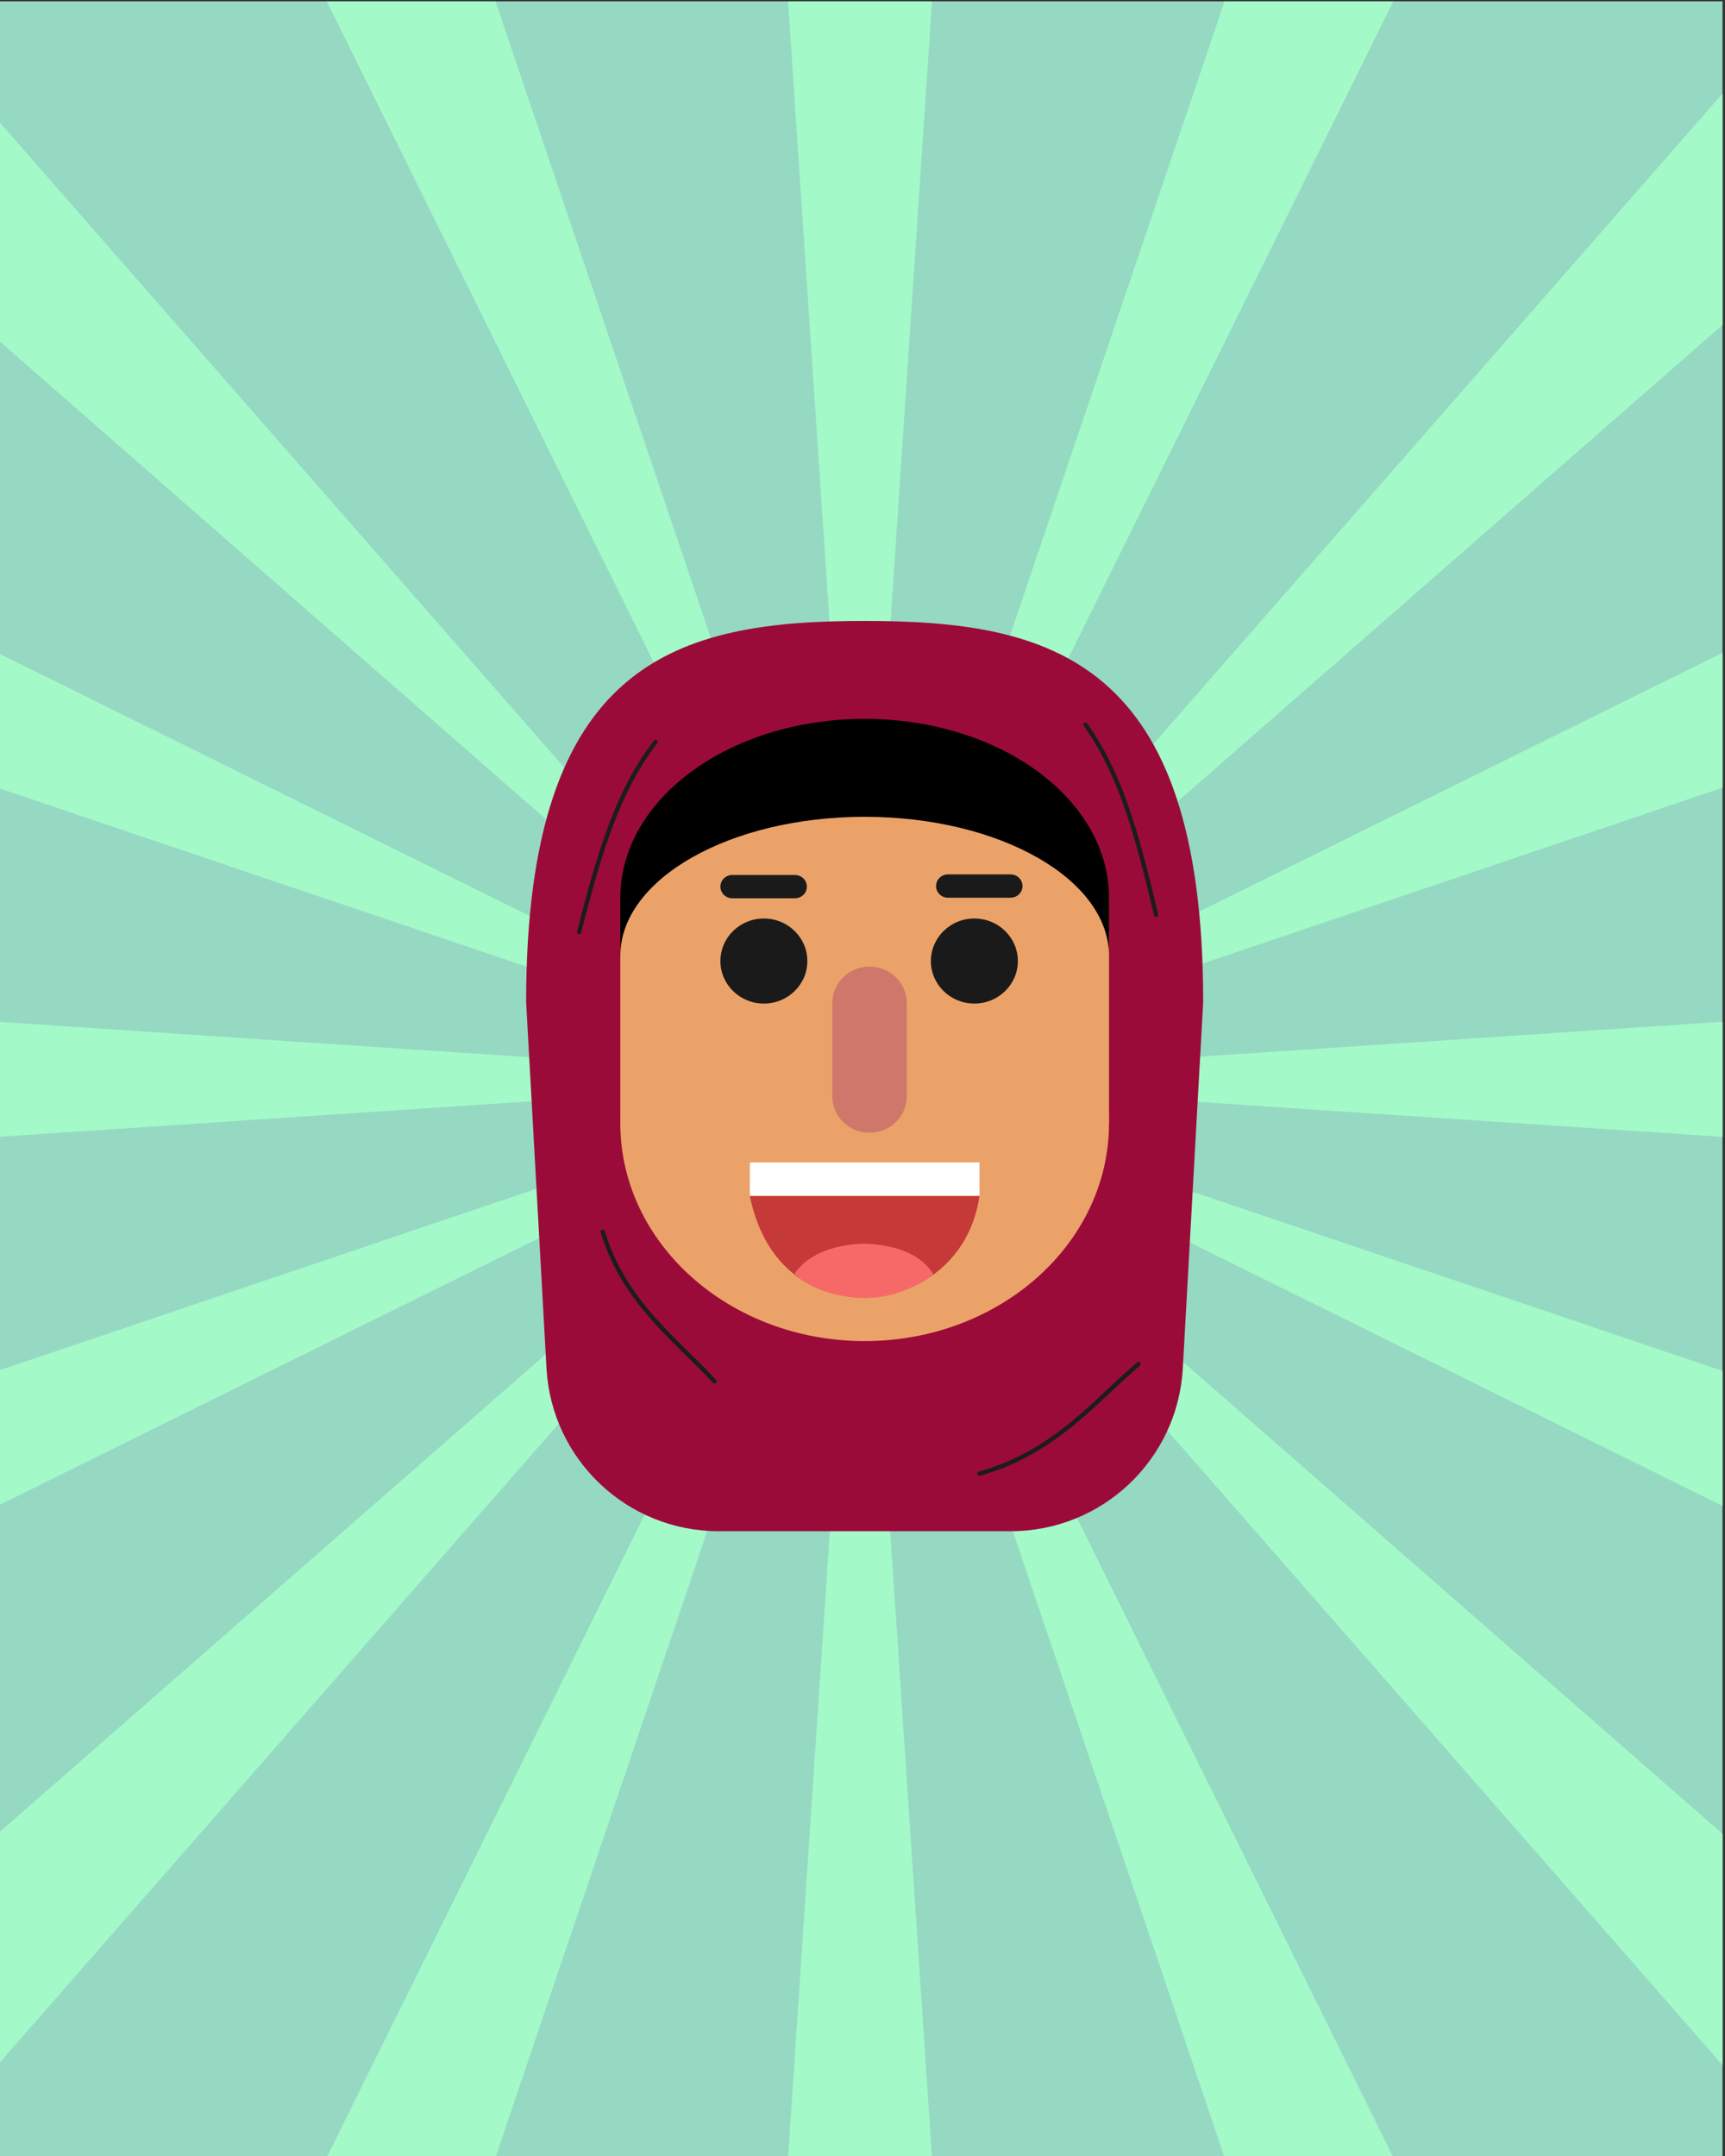 <?xml version="1.0" encoding="UTF-8" standalone="no"?>
<svg
   xmlns:dc="http://purl.org/dc/elements/1.1/"
   xmlns:cc="http://creativecommons.org/ns#"
   xmlns:rdf="http://www.w3.org/1999/02/22-rdf-syntax-ns#"
   xmlns:svg="http://www.w3.org/2000/svg"
   xmlns="http://www.w3.org/2000/svg"
   xmlns:sodipodi="http://sodipodi.sourceforge.net/DTD/sodipodi-0.dtd"
   xmlns:inkscape="http://www.inkscape.org/namespaces/inkscape"
   width="400"
   height="500"
   viewBox="0 0 400 500"
   fill="none"
   version="1.1"
   id="svg8056"
   sodipodi:docname="sadia-cartoon.svg"
   inkscape:version="1.0.1 (c497b03c, 2020-09-10)">
  <rect x="0" y="0" width="400" height="500" fill="#333333" stroke="none"/>
  <sodipodi:namedview
     pagecolor="#ffffff"
     bordercolor="#666666"
     borderopacity="1"
     objecttolerance="10"
     gridtolerance="10"
     guidetolerance="10"
     inkscape:pageopacity="0"
     inkscape:pageshadow="2"
     inkscape:window-width="1440"
     inkscape:window-height="900"
     id="namedview8058"
     showgrid="false"
     inkscape:zoom="0.47164022"
     inkscape:cx="384.4078"
     inkscape:cy="291.97901"
     inkscape:window-x="0"
     inkscape:window-y="504"
     inkscape:window-maximized="0"
     inkscape:current-layer="svg8056" />
  <g
     id="g13523"
     transform="translate(-602.034,396.609)">
    <path
       d="m 601.458,103.702 h 400 v -500 H 601.458 Z"
       fill="#7facff"
       id="path1243"
       style="fill:#95d9c3;fill-opacity:1" />
    <g
       id="g3020"
       style="fill:#a4f9c8;fill-opacity:1"
       transform="translate(0.859,-296.223)">
      <path
         d="m 783.912,-100.075 16.688,250 16.688,-250 z"
         fill="#377dff"
         id="path1245"
         style="fill:#a4f9c8;fill-opacity:1" />
      <path
         d="m 783.912,399.925 16.688,-250 16.688,250 z"
         fill="#377dff"
         id="path1247"
         style="fill:#a4f9c8;fill-opacity:1" />
      <path
         id="path1249"
         d="m 1000.6,-78.686 -200,228.611 200,-174.971 z"
         style="fill:#a4f9c8;fill-opacity:1" />
      <path
         id="path1251"
         d="m 600.6,-72.581 v 50.928 L 790.483,144.464 Z"
         style="fill:#a4f9c8;fill-opacity:1" />
      <path
         id="path1253"
         d="m 800.6,149.925 -200,174.971 v 53.641 z"
         style="fill:#a4f9c8;fill-opacity:1" />
      <path
         id="path1255"
         d="m 800.6,149.925 200,228.611 v -53.641 z"
         style="fill:#a4f9c8;fill-opacity:1" />
      <path
         id="path1257"
         d="m 1000.6,136.575 -200,13.35 200,13.35 z"
         style="fill:#a4f9c8;fill-opacity:1" />
      <path
         id="path1259"
         d="m 600.6,136.575 v 26.699 l 200,-13.35 z"
         style="fill:#a4f9c8;fill-opacity:1" />
      <path
         id="path1261"
         d="m 885.127,-100.075 -84.527,250 123.66,-250 z"
         style="fill:#a4f9c8;fill-opacity:1" />
      <path
         id="path1263"
         d="m 800.6,149.925 200,98.928 v -31.305 z"
         style="fill:#a4f9c8;fill-opacity:1" />
      <path
         id="path1265"
         d="m 800.6,149.925 -200,67.623 v 31.305 z"
         style="fill:#a4f9c8;fill-opacity:1" />
      <path
         id="path1267"
         d="m 600.6,50.997 v 31.305 l 200,67.623 z"
         style="fill:#a4f9c8;fill-opacity:1" />
      <path
         id="path1269"
         d="m 1000.6,50.997 -200,98.928 200,-67.623 z"
         style="fill:#a4f9c8;fill-opacity:1" />
      <path
         id="path1271"
         d="m 800.6,149.925 84.527,250 h 39.133 z"
         style="fill:#a4f9c8;fill-opacity:1" />
      <path
         id="path1273"
         d="m 800.6,149.925 -123.66,250 h 39.133 z"
         style="fill:#a4f9c8;fill-opacity:1" />
      <path
         id="path1275"
         d="m 676.94,-100.075 123.66,250 -84.527,-250 z"
         style="fill:#a4f9c8;fill-opacity:1" />
    </g>
  </g>
  <g
     id="g13503">
    <path
       d="M 200.494,144 C 157.145,144 122,152.961 122,232.4 l 4.724,84.926 c 1.18,21.196 18.711,37.778 39.939,37.778 h 67.674 c 21.228,0 38.759,-16.582 39.939,-37.778 L 279,232.4 C 279,152.961 243.848,144 200.494,144 Z"
       fill="#9b0b39"
       id="path8017" />
    <path
       d="m 200.5,216.15 c -56.657,0 -56.657,30.051 -56.657,0 v 44.35 c 0,27.892 25.364,50.513 56.657,50.513 31.291,0 56.657,-22.615 56.657,-50.513 v -44.35 c -21.232,0 -40.129,0 -56.657,0 z"
       fill="#eba268"
       id="path8019" />
    <path
       d="m 230.968,257.534 c 16.534,0 26.189,12.103 26.189,0 v -49.348 c 0,-22.903 -25.368,-41.472 -56.658,-41.472 -31.288,0 -56.656,18.569 -56.656,41.472 v 49.348 c 0,12.103 22.814,0 39.347,0 z"
       fill="#000000"
       id="path8021" />
    <path
       d="m 230.968,260.066 c 16.534,0 26.189,9.413 26.189,0 v -38.382 c 0,-17.814 -25.368,-32.256 -56.658,-32.256 -31.288,0 -56.656,14.442 -56.656,32.256 v 38.382 c 0,9.413 22.814,0 39.347,0 z"
       fill="#eba268"
       id="path8023" />
    <path
       d="m 169.81,202.92 h 14.52 c 1.529,0 2.765,1.204 2.765,2.701 0,1.496 -1.236,2.699 -2.765,2.699 h -14.52 c -1.529,0 -2.758,-1.203 -2.758,-2.699 0,-1.497 1.229,-2.701 2.758,-2.701 z"
       fill="#1a1a1a"
       id="path8025" />
    <path
       d="m 219.818,202.789 h 14.52 c 1.529,0 2.765,1.204 2.765,2.7 0,1.497 -1.236,2.699 -2.765,2.699 h -14.52 c -1.529,0 -2.758,-1.202 -2.758,-2.699 0,-1.496 1.229,-2.7 2.758,-2.7 z"
       fill="#1a1a1a"
       id="path8027" />
    <path
       d="m 236.024,222.878 c 0,5.449 -4.516,9.862 -10.083,9.862 -5.568,0 -10.082,-4.413 -10.082,-9.862 0,-5.448 4.514,-9.868 10.082,-9.868 5.567,0 10.083,4.42 10.083,9.868 z"
       fill="#1a1a1a"
       id="path8029" />
    <path
       d="m 187.21,222.878 c 0,5.449 -4.514,9.862 -10.083,9.862 -5.566,0 -10.075,-4.413 -10.075,-9.862 0,-5.448 4.509,-9.868 10.075,-9.868 5.569,0 10.083,4.42 10.083,9.868 z"
       fill="#1a1a1a"
       id="path8031" />
    <path
       d="m 201.632,224.166 c 4.784,0 8.639,3.772 8.639,8.455 v 21.615 c 0,4.683 -3.855,8.455 -8.639,8.455 -4.793,0 -8.641,-3.772 -8.641,-8.455 v -21.615 c 0,-4.683 3.848,-8.455 8.641,-8.455 z"
       fill="#cf776a"
       id="path8033" />
    <path
       d="m 227.122,277.393 c -1.981,13.714 -12.569,22.923 -26.622,23.618 -15.053,-0.446 -23.797,-9.842 -26.622,-23.618 z"
       fill="#c53939"
       id="path8035" />
    <path
       d="m 173.878,269.594 h 53.244 v 7.705 h -53.244 z"
       fill="#ffffff"
       id="path8037" />
    <path
       d="m 200.268,288.424 c 5.351,0.136 11.404,1.389 15.069,5.583 0.489,0.559 0.704,0.946 1.12,1.558 -4.562,3.338 -10.177,5.442 -15.362,5.442 -5.882,0 -12.44,-1.465 -16.851,-5.596 3.396,-5.115 10.2,-6.804 16.024,-6.987 z"
       fill="#f76969"
       id="path8039" />
    <path
       d="m 134.287,216.15 c 4.973,-19.473 9.169,-33.009 17.748,-44.092"
       stroke="#1c1c1c"
       stroke-linecap="round"
       stroke-linejoin="round"
       id="path8041" />
    <path
       d="m 268.078,212.141 c -4.59,-19.472 -8.463,-33.008 -16.382,-44.091"
       stroke="#1c1c1c"
       stroke-linecap="round"
       stroke-linejoin="round"
       id="path8043" />
    <path
       d="m 139.748,285.627 c 4.973,16.522 17.36,25.335 25.939,34.739"
       stroke="#1c1c1c"
       stroke-linecap="round"
       stroke-linejoin="round"
       id="path8045" />
    <path
       d="m 227.122,341.743 c 17.531,-4.867 26.882,-16.989 36.861,-25.386"
       stroke="#1c1c1c"
       stroke-linecap="round"
       stroke-linejoin="round"
       id="path8047" />
  </g>
  <defs
     id="defs8054">
    <clipPath
       id="clip0">
      <rect
         width="400"
         height="500"
         fill="white"
         id="rect8051" />
    </clipPath>
  </defs>
</svg>
